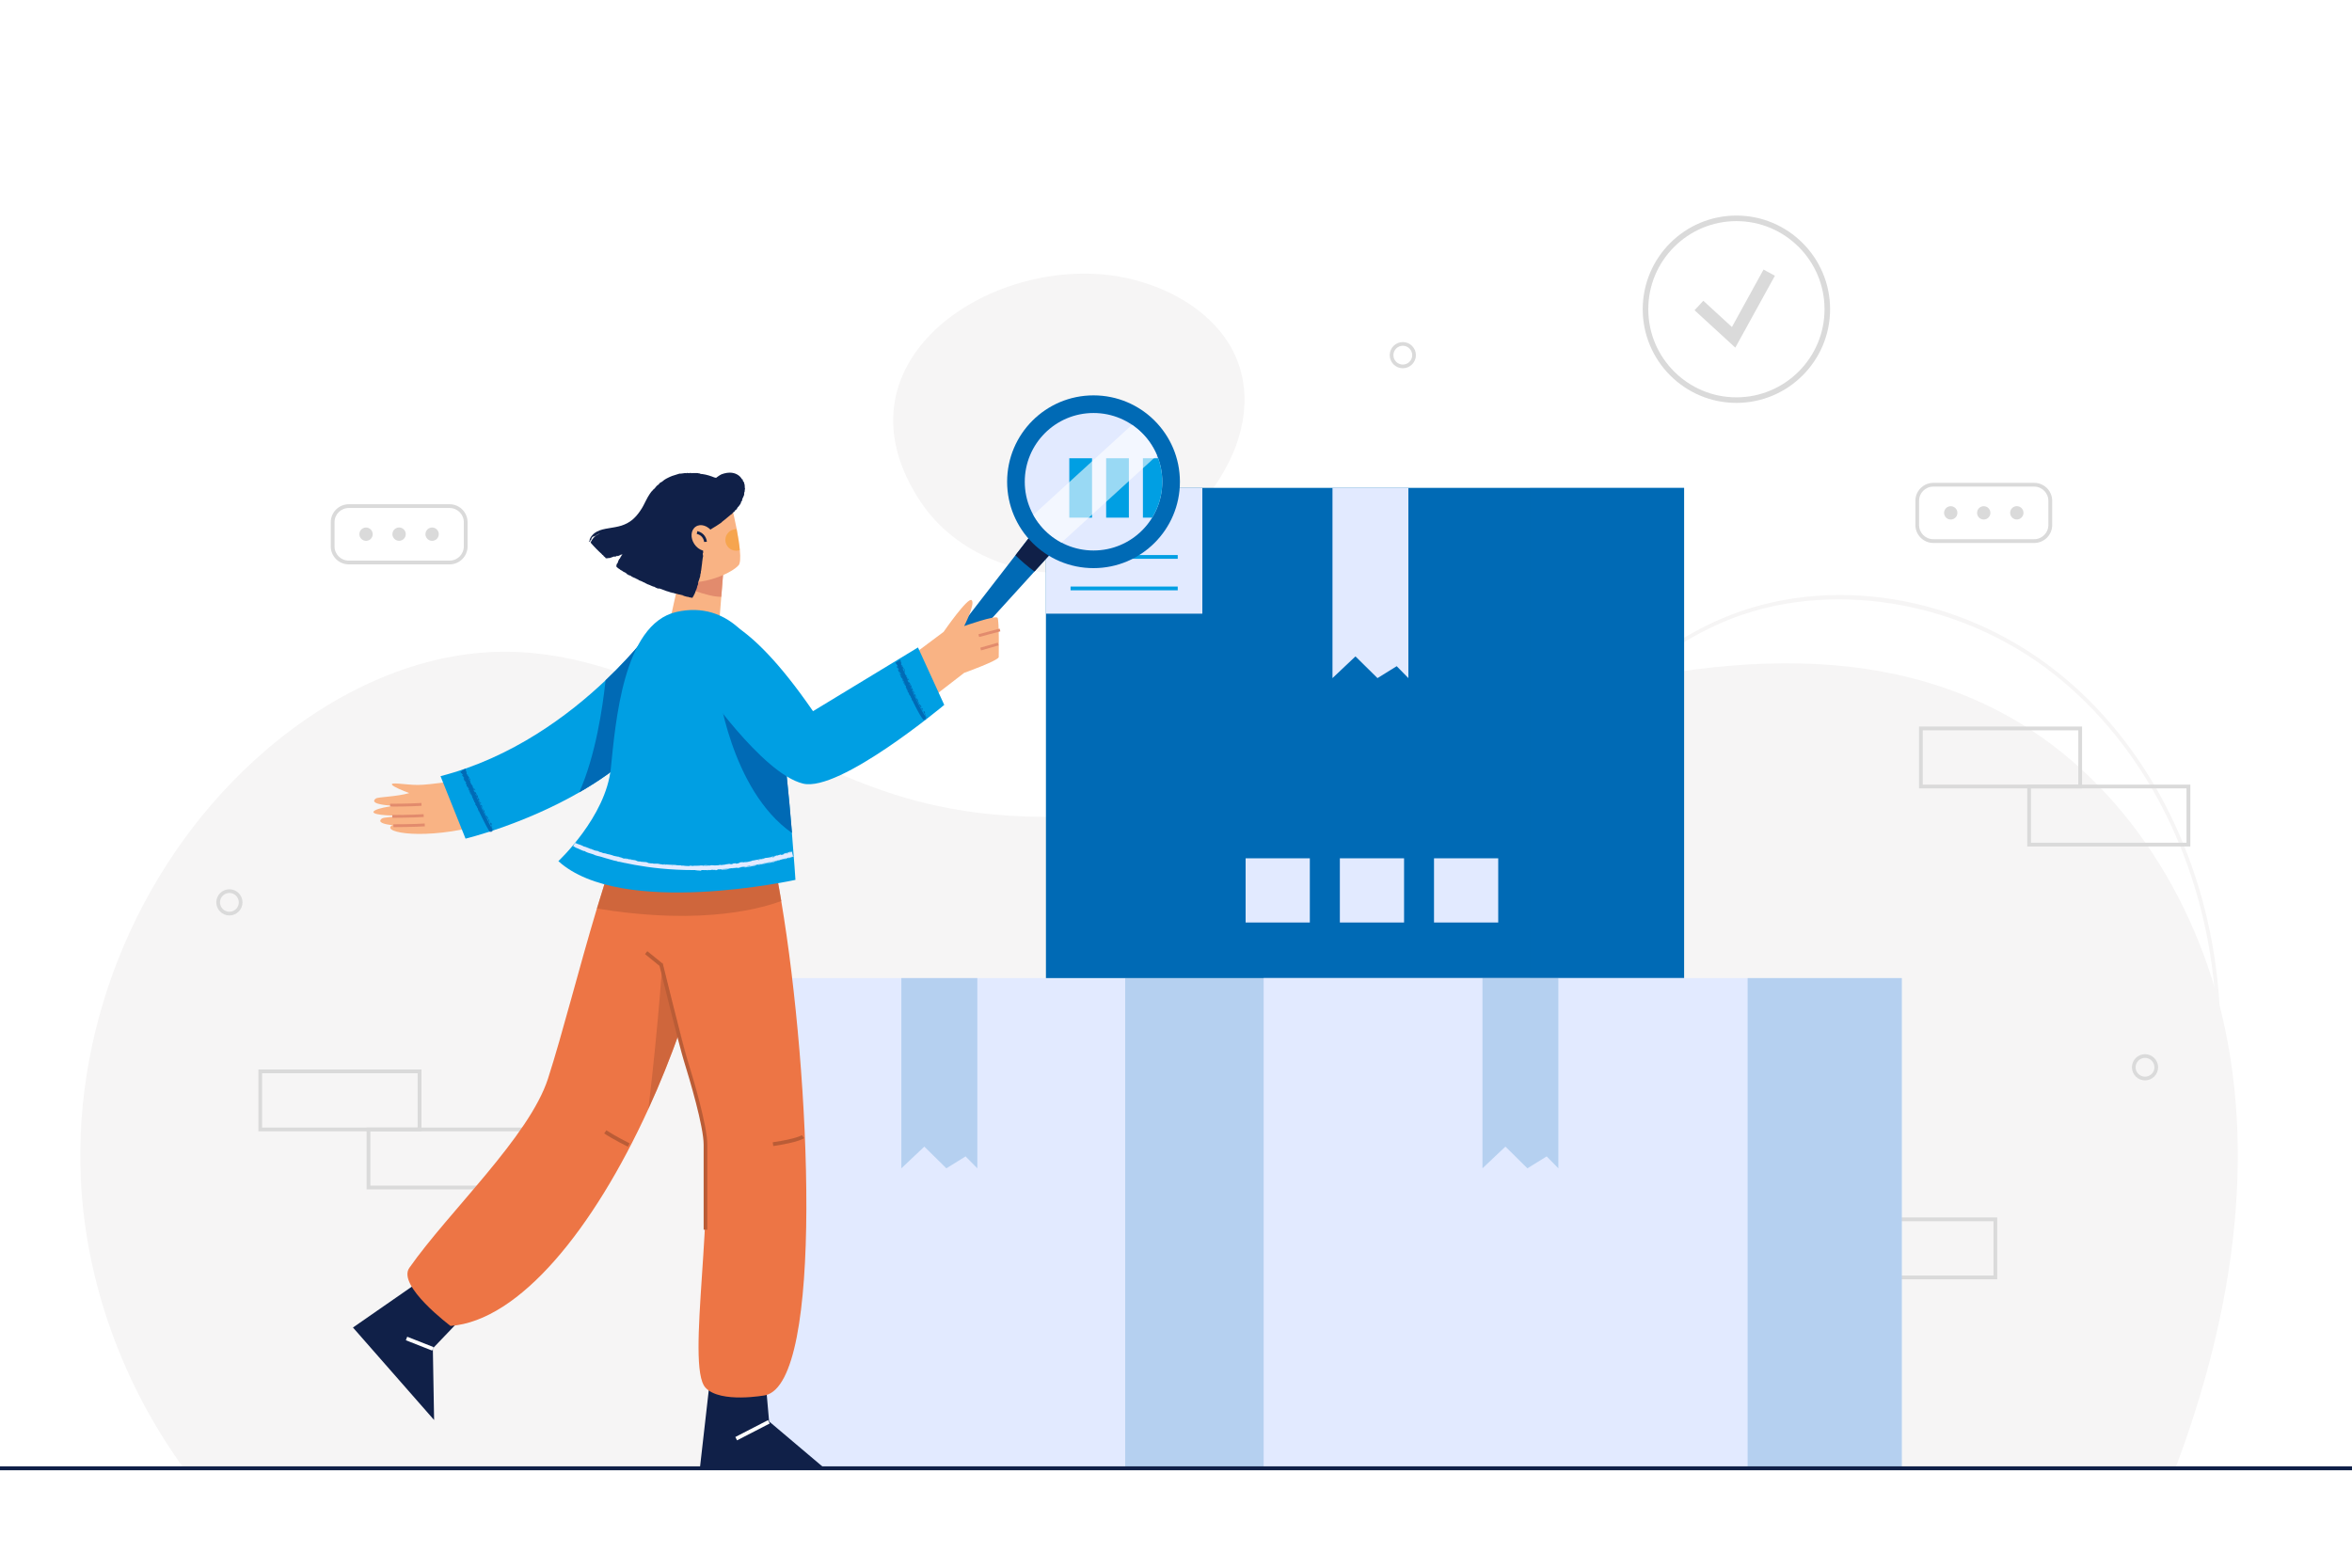 <?xml version="1.0" encoding="UTF-8"?>
<svg xmlns="http://www.w3.org/2000/svg" xmlns:xlink="http://www.w3.org/1999/xlink" version="1.1" viewBox="0 0 3000 2000">
  <!-- Generator: Adobe Illustrator 29.5.1, SVG Export Plug-In . SVG Version: 2.1.0 Build 141)  -->
  <defs>
    <style>
      .st0 {
        fill: none;
      }

      .st1 {
        fill: #f9b384;
      }

      .st2, .st3 {
        opacity: .6;
      }

      .st2, .st4 {
        fill: #ba5c36;
      }

      .st5 {
        opacity: .2;
      }

      .st5, .st6 {
        fill: #006ab5;
      }

      .st7 {
        fill: #ed7545;
      }

      .st3, .st8 {
        fill: #fff;
      }

      .st9 {
        fill: #102048;
      }

      .st10 {
        fill: #e28b6d;
      }

      .st11 {
        fill: #e2eaff;
      }

      .st12 {
        fill: #f6f5f5;
      }

      .st13 {
        fill: #f39200;
        opacity: .4;
      }

      .st14 {
        fill: #009fe3;
      }

      .st15 {
        fill: #dadada;
      }

      .st16 {
        clip-path: url(#clippath);
      }
    </style>
    <clipPath id="clippath">
      <circle class="st0" cx="1394.8" cy="614.6" r="87.7"/>
    </clipPath>
  </defs>
  <g id="BACKGROUND">
    <rect class="st8" width="3000" height="2000"/>
  </g>
  <g id="OBJECTS">
    <g>
      <g>
        <path class="st12" d="M2752.3,1690.8l-4.4-1.9c65.1-153.4,90.5-301.2,75.5-439.4-17.3-158.6-91.1-300.2-202.6-388.7-121.4-96.3-291.3-123.3-422.7-67.3-101.8,43.4-177.6,129.3-250.9,212.4-69.8,79.1-142,161-237,207.2l-2.1-4.3c94.1-45.8,166-127.2,235.5-206,73.7-83.5,149.9-169.9,252.6-213.7,135.1-57.6,302.9-30.9,427.6,68,112.5,89.2,187,232.1,204.4,391.9,15.1,138.9-10.4,287.6-75.8,441.7Z"/>
        <path class="st12" d="M1191.4,422.2c-55.1,53.1-75.3,130.7-17,218.2,44.3,66.5,130.4,100.4,209.4,87.9,79-12.4,148.4-67.9,184-139.5,26.3-53,28.8-114.1-8.9-162.7-27.1-34.9-68-57.2-110.7-68.7-88.1-23.7-194.7,4.9-256.8,64.7Z"/>
        <path class="st12" d="M2795.9,1813c53-161.8,77.2-336.6,41.6-503.1-35.6-166.5-136.5-323.5-287.4-402.3-211.2-110.3-468-52.1-695.1,20-227.1,72.1-468.6,156.4-697.6,91-175.1-50.1-327.1-184.9-509.2-187.1-113.8-1.3-223.1,51.6-309.4,125.8-156.4,134.5-245.9,343.2-235.6,549.1,6.6,131.6,53.9,260.2,131.2,366.8h2540.4c7.4-19.9,14.5-39.9,21.1-60.2Z"/>
      </g>
      <g>
        <g>
          <path class="st15" d="M2214.8,514c-65.9,0-119.5-53.6-119.5-119.5s53.6-119.5,119.5-119.5,119.5,53.6,119.5,119.5-53.6,119.5-119.5,119.5ZM2214.8,282.1c-62,0-112.4,50.4-112.4,112.4s50.4,112.4,112.4,112.4,112.4-50.4,112.4-112.4-50.4-112.4-112.4-112.4Z"/>
          <polygon class="st15" points="2213.4 443.5 2161.4 395.8 2172.6 383.7 2209.1 417.2 2249.4 343.9 2263.9 351.8 2213.4 443.5"/>
        </g>
        <g>
          <path class="st15" d="M2594.7,692.7h-128.7c-12.6,0-22.9-10.3-22.9-22.9v-30.9c0-12.6,10.3-22.9,22.9-22.9h128.7c12.6,0,22.9,10.3,22.9,22.9v30.9c0,12.6-10.3,22.9-22.9,22.9ZM2465.9,620.8c-10,0-18.1,8.1-18.1,18.1v30.9c0,10,8.1,18.1,18.1,18.1h128.7c10,0,18.1-8.1,18.1-18.1v-30.9c0-10-8.1-18.1-18.1-18.1h-128.7Z"/>
          <g>
            <circle class="st15" cx="2488.2" cy="654.3" r="8.5" transform="translate(-61 1002) rotate(-22.5)"/>
            <circle class="st15" cx="2530.3" cy="654.3" r="8.5" transform="translate(-57.8 1018.1) rotate(-22.5)"/>
            <circle class="st15" cx="2572.5" cy="654.3" r="8.5" transform="translate(-54.6 1034.2) rotate(-22.5)"/>
          </g>
        </g>
        <g>
          <path class="st15" d="M573.5,720h-128.7c-12.6,0-22.9-10.3-22.9-22.9v-30.9c0-12.6,10.3-22.9,22.9-22.9h128.7c12.6,0,22.9,10.3,22.9,22.9v30.9c0,12.6-10.3,22.9-22.9,22.9ZM444.8,648.1c-10,0-18.1,8.1-18.1,18.1v30.9c0,10,8.1,18.1,18.1,18.1h128.7c10,0,18.1-8.1,18.1-18.1v-30.9c0-10-8.1-18.1-18.1-18.1h-128.7Z"/>
          <g>
            <circle class="st15" cx="467" cy="681.7" r="8.5" transform="translate(-280.7 1033.5) rotate(-80.8)"/>
            <circle class="st15" cx="509.2" cy="681.7" r="8.5" transform="translate(-245.3 1075.1) rotate(-80.8)"/>
            <circle class="st15" cx="551.3" cy="681.7" r="8.5" transform="translate(-209.9 1116.7) rotate(-80.8)"/>
          </g>
        </g>
        <g>
          <path class="st15" d="M675.6,1517.4h-208v-78.9h208v78.9ZM472.4,1512.6h198.4v-69.3h-198.4v69.3Z"/>
          <path class="st15" d="M537.6,1443.3h-208v-78.9h208v78.9ZM334.3,1438.5h198.4v-69.3h-198.4v69.3Z"/>
        </g>
        <g>
          <path class="st15" d="M2793.8,1079.9h-208v-78.9h208v78.9ZM2590.5,1075.1h198.4v-69.3h-198.4v69.3Z"/>
          <path class="st15" d="M2655.7,1005.8h-208v-78.9h208v78.9ZM2452.5,1001h198.4v-69.3h-198.4v69.3Z"/>
        </g>
        <path class="st15" d="M2547.5,1632.1h-208v-78.9h208v78.9ZM2344.3,1627.3h198.4v-69.3h-198.4v69.3Z"/>
        <path class="st15" d="M2736,1378.3c-9.2,0-16.7-7.5-16.7-16.7s7.5-16.7,16.7-16.7,16.7,7.5,16.7,16.7-7.5,16.7-16.7,16.7ZM2736,1349.6c-6.6,0-12,5.4-12,12s5.4,12,12,12,12-5.4,12-12-5.4-12-12-12Z"/>
        <path class="st15" d="M1789.3,469.8c-9.2,0-16.7-7.5-16.7-16.7s7.5-16.7,16.7-16.7,16.7,7.5,16.7,16.7-7.5,16.7-16.7,16.7ZM1789.3,441.1c-6.6,0-12,5.4-12,12s5.4,12,12,12,12-5.4,12-12-5.4-12-12-12Z"/>
        <path class="st15" d="M292.6,1167.9c-9.2,0-16.7-7.5-16.7-16.7s7.5-16.7,16.7-16.7,16.7,7.5,16.7,16.7-7.5,16.7-16.7,16.7ZM292.6,1139.2c-6.6,0-12,5.4-12,12s5.4,12,12,12,12-5.4,12-12-5.4-12-12-12Z"/>
      </g>
      <g>
        <g>
          <rect class="st11" x="952.7" y="1247.8" width="814" height="625.4"/>
          <rect class="st5" x="1435.2" y="1247.8" width="331.5" height="625.4"/>
          <polygon class="st5" points="1246.6 1490.5 1231.6 1475.3 1207.1 1490.5 1179 1462.8 1149.7 1490.5 1149.7 1247.8 1246.6 1247.8 1246.6 1490.5"/>
        </g>
        <g>
          <rect class="st6" x="1334.1" y="622.4" width="814" height="625.4"/>
          <rect class="st11" x="1334.1" y="622.4" width="199.5" height="160.5"/>
          <g>
            <rect class="st14" x="1365.5" y="748.3" width="136.7" height="4.8"/>
            <rect class="st14" x="1365.5" y="708.1" width="136.7" height="4.8"/>
          </g>
          <rect class="st5" x="1951.4" y="622.4" width="196.7" height="625.4"/>
          <polygon class="st11" points="1796.4 865.1 1781.5 849.9 1757 865.1 1728.9 837.4 1699.6 865.1 1699.6 622.4 1796.4 622.4 1796.4 865.1"/>
          <g>
            <rect class="st11" x="1588.8" y="1095" width="81.9" height="81.9"/>
            <rect class="st11" x="1709" y="1095" width="81.9" height="81.9"/>
            <rect class="st11" x="1829.1" y="1095" width="81.9" height="81.9"/>
          </g>
        </g>
        <g>
          <rect class="st11" x="1611.8" y="1247.8" width="814" height="625.4"/>
          <rect class="st5" x="2229.1" y="1247.8" width="196.7" height="625.4"/>
          <polygon class="st5" points="1987.7 1490.5 1972.8 1475.3 1948.2 1490.5 1920.2 1462.8 1890.9 1490.5 1890.9 1247.8 1987.7 1247.8 1987.7 1490.5"/>
        </g>
      </g>
      <g>
        <g>
          <polygon class="st1" points="923.8 713.7 920 761.4 916.1 809.9 851.5 805.7 873.6 705.9 898.8 709.8 923.8 713.7"/>
          <path class="st10" d="M923.8,713.7l-3.8,47.7c-18,.4-52.8-15-52.8-15l10.2-30.6,21.3-6,25,3.9Z"/>
          <path class="st1" d="M942,721.2c-7.5,8.7-38.5,24.1-70.7,21.9l-25.3-54.6,38-55.2,45.4-2.9s5.9,22.2,10.3,44.8c1.8,9.4,3.3,18.8,4,26.7.9,9.5.6,16.8-1.7,19.4Z"/>
          <g>
            <path class="st9" d="M791.1,727.3c0,0-.1,0-.2,0,.1,0,.2,0,.2,0Z"/>
            <path class="st9" d="M831.9,748.2h-.5c.3,0,.5,0,.5,0Z"/>
            <path class="st9" d="M792.1,708.2c0,0,0,0,.1,0-.3.1-.6.2-1.2.5l1.1-.4Z"/>
            <path class="st9" d="M896.1,714.8v.6c0-.3,0-.5,0-.6Z"/>
            <path class="st9" d="M869.9,759.9c.2,0,.5,0,.8,0-.4,0-.7-.2-.8,0Z"/>
            <path class="st9" d="M753.1,687.1c-.5.8-.8,1.5-1,2.3.2-.8.7-1.5,1-2.3Z"/>
            <path class="st9" d="M938.2,651v.2c0-.1,0-.2,0-.2Z"/>
            <path class="st9" d="M754.6,688.5c0,0-.1,0-.2.1,0,.1-.1.3-.2.4l.4-.5Z"/>
            <path class="st9" d="M895.9,604.7s0,0,0,0c0,0,.1,0,.2,0h-.2Z"/>
            <path class="st9" d="M890.9,603.6c.4,0,.7,0,1.1,0-.6-.1-.9-.1-1.1,0Z"/>
            <path class="st9" d="M752.1,689.4l-.5,1.3c.2-.5.3-.9.5-1.3Z"/>
            <path class="st9" d="M838.9,619c.1-.1.2-.3.4-.4-.2.1-.3.3-.4.4Z"/>
            <path class="st9" d="M866.4,758.9c-.1,0-.3-.1-.4-.2,0,0,0,0,.4.2Z"/>
            <path class="st9" d="M950.3,623.4c-.2-.3-.3-.8-.3-1.4,0-.6,0-1.3-.1-2.1,0-1.4-.3-2.8-.7-2.9,0-.6-.1-1.3-.2-1.9-.2,0-.6-.2-1.4-1.6-.5-1.4-.1-1.2-.2-1.7-.4-.2-.7-.4-1.1-.5-1-1.9-2.7-3.8-4.8-5.2-2.1-1.4-4.6-2.4-7.1-2.8-5.1-.9-10,.3-14.1,1.8-1.5.7-3.1,1.7-4.6,2.8-.4.3-.8.5-1.1.8l-.6.4c-.2.1-.5.4-.3.3,0,0-.2.2-.3.3,0,0-.2,0-.3-.1,0,0,0,0,0,0h-.1c0-.1,0-.2,0-.2,0,0,0,0-.2,0h-.2c-.6-.4-1.3-.6-1.9-.9l1.3.6c.4.2,1.1.5,1,.5h0s0,0,0,0h-.1c-.2,0-.4-.1-.6-.2-.4,0-.8-.2-1.2-.3-4.1-1.7-9.8-3.6-15.2-4.3-1.8,0-2.4-.2-2.9-.5-.5-.3-1.1-.6-2.8-.5.3,0,.4-.1.7-.2-1.9,0-3.3-.2-4.7-.1-.7,0-1.4,0-2.2,0-.8,0-1.6.1-2.5.2.2-.4-.4-.4-1-.3-.6,0-1.2.2-1.1,0l-.3.3c-.8-.2-2.8-.2-2.5-.4l-1.6.5-.2-.3c-2.2,0-6.8,1.1-8,.7-2.6.7-6,1.8-9.5,3-1.7.7-3.5,1.4-5.2,2.3-.8.4-1.7.8-2.5,1.3-.8.5-1.6.9-2.3,1.4-.7.7-2.3,1.9-3.6,2.8-.5.2-1.1.5-1.6.7-1.1,1.2-2.1,2.6-3.4,3.4,0,0,0-.1,0-.2-1.1,1.2-2.3,2.2-3.1,3.5-1,1.2-2.1,2.3-2.3,2,0,.3-.6.9-1.1,1.5-.6.7-1.3,1.3-1.3,1.3,0,0-.2.3-.6.8-.4.5-1,1.3-1.7,2.4-.7,1.1-1.5,2.4-2.4,3.9-.9,1.5-1.7,3.3-2.8,5.3-.4.9-.9,1.8-1.4,2.8-.5.9-.9,2-1.5,2.9-.6,1-1.1,2-1.7,3-.6,1-1.3,2-2,3.1-2.7,4.1-6.1,8.2-10.2,11.7-2.1,1.6-4.2,3.2-6.6,4.4-2.4,1.2-4.8,2.3-7.4,3.1-5.2,1.6-10.7,2.4-16.1,3.3-5.4.9-10.9,1.9-15.3,4.4-.6.3-1.1.6-1.6,1-.5.3-1,.6-1.5,1-.9.8-1.8,1.4-2.4,2.3-.3.4-.7.8-1,1.1-.3.4-.5.8-.8,1.1-.2.4-.5.7-.7,1.1-.2.3-.4.7-.5,1,0,.4-.4,1.1-.6,1.6-.2.5-.2.9.2.6-.6,1.5-1.4,1.9-1.3,2.3,1.1-1.9.4.9,1.7-.8l-.5,1.2c0,.3.6-1.7.8-1.2l-.3-.6c.5-.9,1-1.3,1.4-1.6.2-.5.2-1,.4-1.6.2-.6.7-1.3,1.6-2.1-.2.2-.3.4-.4.5,1.4-1.5,1.1-.6,1.5-.9l-.3.3,1.4-.9c-.5.4-1.1,1-1.4,1.4-.3.4-.4.7,0,.3,1.8-1.5-.5.3.7-.9.8-.8.7-.3.8-.2.4-.5,1-.8,1.5-1.2,0,.2-1,.7-.2.5l.9-.8,1-.7c.7.3,2.2-1.5,3.4-1.3-.3.2-.5.3-.6.3-4.6,1.9-8.5,5.1-11.1,11.1,4.7,5.5,9.7,10.6,14.9,15.2-.3,0-.5-.1-.8-.2l1.6,1c.2.1.3.3.5.4.2.3,1,1.3-.1.4.9.8,1.8,1.5,2.8,2.3,0,0,0,.2,0,.3.3.2.6.7,1.3.7.6,0,1.3-.1,1.9-.2,1.2-.3,2-.5,1.8,0,2.6-1,3.6-1.2,6.8-2.4-1.2.6-.4.5.3.4.6-.1,1.2-.2.1.2,1.2-.2,1.5-.8,2.6-1.3.9-.1.2.6-.7,1.1l1.2-.6h0c0,.1,1.1-.6,1.1-.6.8,0-.2.5.8.2l.7-.6c.1,0,.3,0,.4,0,0-.2.7-.5,1.5-.9h-.2c0,.1,1.1-.3,1.1-.3-1.3.8.7-.2-.3.5.3-.1.5-.2.7-.3.1,0,.2-.1.4-.2,0,0,0,0,.1,0,0,0,.1,0,0,0,0,0,0,.2-.2.2,0,0,0,.2-.2.4l.7-.7c-.6,1.3-.9.7-1.8,2l.7-.5c-1.1,1.3-1.4,1.9-1.7,2.6-.3.7-.6,1.4-1.2,2.1.4-.8-.2-.4-.1-.5-.3.5-.7,1.3-1,2.1l-.3.6c-.1.3-.2.5-.3.8-.2.6-.4,1.1-.5,1.7-.4.3-.6.6-.9,1-.2.5-.6,1.2-.8,2.5,0,1,.2,1.5.4,1.8.2.3.5.4.8.6.3.3.6.6,1,.9,1.7,1.1,2.9,1.8,2.9,2.1.4,0,1.1.7,1.8,1v.2c0,0,.1-.3.1-.3,1.8,1.9,3.8,1.9,5.8,3.6h-.4c0-.1,1,.3,1,.3,0,.2-.3,0-.5.2l4.4,2.5-.8-.7c.9.5,1.7.5,2.7,1.3-2-.5,1.5.8,1.6,1.2l-1-.4q1.3.6,1.3.3c1.7.8.9,1.1,2.6,1.6-.4-.2-.8-.4-1.1-.6-.3-.3.7-.1,1.4.2.2.1.6.5,0,.3,1.4.5,3.4,1.6,4,1.8.7.4.4.5,0,.4,3,1.1,1.3.6,4.3,1.7h-.1c0,.1,1.1.4,1.1.4.4.3.9.7,1.3,1l-.4-.4c1,.4,1.6.5,2.7,1.1h-.6c2.8,1,3,1.8,5.8,2.4.2.1-.3,0-.5,0,2.6.6,1.7,1.1,4.3,1.6-.2,0,0,.2,0,.3l1.2.2-.2.3,1.1-.2.6.6h.5c1,1.1,2.8,1.2,4.4,2.2v-.5c4.3.5,9.3,3.6,14.5,4.6l-.2.3,2.2.2c1.1.6-.8,0-.5.4,2.3.4,1.1-.2,3.7.4,1.3.6-.5.1-1.2,0,2.5.5,6.2,1.3,7.9,1.9,0,0,.2,0,0-.1,1.7.3,3.8.9,5.7,1.4,0,.1-.5,0-1,0,.7.2,1.5.5,2.1.5h-.8c1.4.5,4.2.9,4.4,1.3,0,0,0-.2,0-.2.2,0,.4,0,1.5.2.5.4,1.9.7,3.5.9.4,0,.8.1,1.2.2h.3c0,0,.2.2.3,0l.3-.6c.4-.8.8-1.6,1.2-2.2,0,.4-1.2,2.6-.9,2,.9-1.4,1.4-2.9,1.9-4.2v.5s.4-.9.4-.9l.3-.7c.2-.4.3-.8.4-1.2l.8-2.3c.4-.2.7-1.3,1-2.3.3-1,.5-1.8.6-1.6.5-1.6-.6,1.3,0-.8.4-.5.4-1.9.7-1.7v.2s.3-1.5.3-1.5v1c.3-1.3.3-2.3,0-2.4.5-1.1.7-2.9,1.1-3.3v.5c.6-3.4,2.1-5.4,1.9-8.1,0-.2.2-.2,0,.3l.4-2.1.2.5.2-3.5h.2c.4-2.2.8-5.8,1.1-8.7v.4c.1-3.2.5-3.1.6-5.4,0,0,0,.2,0,.3l.2-2.1v.5c0-1.6,1-4.4.6-3.5,0-.9-.2-2.4-.4-2.7.1-2.3.3-.5.5-2,.1-1.7-.2-2,.1-4.2h.2c0-1,0-1.7,0-3.1v.4c-.2-2.4.7-3,0-4.9.2-1,.1-2.9.5-2.8,0-3-.2-5.3-.3-8.3.3-.2.3-.4.2-.7,0-.2,0-.4,0-.6,0-.2,0-.2,0-.2,0,0,0,0,0-.1h-.3c0-.2,0-.4,0-.5.1,0,.2,0,.4-.1h.2s.3-.1.3-.1h.1s.3-.2.3-.2l.7-.3c.4-.2.9-.4,1.3-.6,1.7-.9,3.5-1.8,5.1-2.8l.3.2.6-.8c4.3-2.5,9.8-6,13.1-8.3,1-.9,2.4-2.4,4.1-3.5l-.2.2c2.8-2.3,5.7-4.8,8.9-7.4-.1.3.3,0,0,.4.5-.9,1.7-1.6,2.4-2.2l-.9.5c.7-1,2-2,2.6-2.2l1.1-1.6c.1,0,.3-.2.3-.2v-.3c.4-.1.7-.3,1.1-.5.1-.2.6-.8,1-1.4.4-.6.9-1.4,1-1.8.2,0,1.4-1.4.6-.3,1.4-1.8,2.8-3.8,4-5.9l-.7.9c-.2,0,0-.5.2-1.1.2-.7.6-1.4.9-1.9-.4,1.5.4.3.8-.2.2-.9-.5.7-.5.1.2-1.2,1-3.5,1.3-4.1v.7c.3-1.6,1-2.1,1.4-3.7.1-1.4.5-2.5,0-2.3.3-2.1.5-.7.7-1.4,0-.5,0-1.5.2-2.4,0-.9.2-1.8.4-2Z"/>
            <path class="st9" d="M772.2,711.9c0,0,0,.2,0,.3.8.5.8.5,0-.3Z"/>
            <path class="st9" d="M833.5,624.4c0,0,0,.1,0,.1,0,0,0-.1,0-.1Z"/>
            <polygon class="st9" points="772.2 711.9 772.2 711.9 772.2 711.9 772.2 711.9"/>
          </g>
          <path class="st1" d="M908.6,678.7c5.4,8,4.7,18-1.7,22.3-6.3,4.3-15.8,1.2-21.2-6.8-5.4-8-4.7-18,1.7-22.3,6.3-4.3,15.8-1.2,21.2,6.8Z"/>
          <path class="st9" d="M898.1,691.4c0-.3-.7-8.3-9.4-10.3l.8-3.5c9.1,2.1,11.9,9.8,12.1,13.6l-3.6.2Z"/>
          <path class="st13" d="M943.6,701.8c-1.4.5-3,.8-4.6.8-7.6,0-13.8-6.2-13.8-13.8s6.2-13.7,13.8-13.7h.6c1.8,9.4,3.3,18.8,4,26.7Z"/>
        </g>
        <g>
          <path class="st6" d="M1343.8,702.3l-24.3,26.8-101.9,112.1c-3.6,4-9.7,4.4-13.8,1-4.1-3.5-4.8-9.5-1.5-13.8l92.9-120,22-28.4,26.6,22.3Z"/>
          <path class="st9" d="M1343.8,702.3l-24.3,26.8c-8.6-6.3-16.7-13.3-24.3-20.7l22-28.4,26.6,22.3Z"/>
          <circle class="st6" cx="1394.8" cy="614.6" r="110.2"/>
          <g class="st16">
            <rect class="st11" x="1286" y="506.3" width="239.7" height="239.7"/>
            <g>
              <rect class="st14" x="1363.9" y="584.6" width="29" height="75.8"/>
              <rect class="st14" x="1410.9" y="584.6" width="29" height="75.8"/>
              <rect class="st14" x="1457.8" y="584.6" width="29" height="75.8"/>
              <rect class="st14" x="1504.8" y="584.6" width="29" height="75.8"/>
            </g>
            <rect class="st3" x="1367.9" y="479.6" width="50.3" height="285.5" transform="translate(913.5 -826.1) rotate(47.6)"/>
          </g>
        </g>
        <g>
          <polygon class="st9" points="557.8 1618.9 450.2 1693.6 553.7 1811.6 552.1 1720.2 604.2 1665.7 557.8 1618.9"/>
          <path class="st7" d="M926.2,1072.3c-.9,7.1-1.9,14.3-3,21.5-3.6,24.2-8.1,48.6-13.5,73.1-2.4,10.9-5,21.8-7.7,32.7-9.8,39.6-21.8,79-35.4,117.3-12,33.7-25.2,66.6-39.6,97.9h0c-69.9,153-164.4,270.1-252.3,276.8,0,0-68.6-51.3-52.6-74.1,50.2-71.7,153-167.4,176.9-241.5,18.5-57.4,39-139.3,62.3-216.8,13-43.2,26.8-85,41.7-120.4,2.8-6.6,5.5-13,8.4-19l44,20.2,70.7,32.4Z"/>
          <path class="st2" d="M827,1414.7c12.9-106.5,19.5-207,19.5-207l55.5-8.2c-18.5,74.4-44.4,148.2-75,215.2Z"/>
          <polygon class="st9" points="907.7 1741.4 892.7 1873.2 1051.7 1873.2 981 1813.4 974.3 1737.3 907.7 1741.4"/>
          <path class="st7" d="M976.4,1780s-57.4,10.8-76.5-9.6c-26.1-27.8,15.5-240.3-4.8-338.3-6.9-33.3-17.6-73.4-28.5-115.2-13.1-50.6-26.3-103.6-32.9-149.5-3.9-27.8-5.5-53-3.1-73.5h155.4c3.6,17,7.2,35.7,10.5,55.7,37.6,223.8,54.5,612.9-20.1,630.4Z"/>
          <path class="st2" d="M996.5,1149.5c-17.5,6.4-46.1,14.2-86.8,17.4-21.9,1.8-47.1,2.2-76,.4-22-1.3-46.1-3.9-72.3-8.3,13-43.2,26.8-85,41.7-120.4l52.4,1.1,70.7,32.4c-.9,7.1-1.9,14.3-3,21.5h62.8c3.6,17,7.2,35.7,10.5,55.7Z"/>
          <path class="st4" d="M902.3,1568.8h-4.8v-108.4c0-23.5-17.8-83.1-25.4-107.7-5.3-17.2-28.4-110.2-30.9-120.5l-18.5-15,3-3.7,19.7,16,.2.8c.3,1,25.5,103.3,31,121,7.7,24.7,25.6,84.9,25.6,109.1v108.4Z"/>
          <path class="st4" d="M986.3,1462l-.7-4.7c30.5-4.5,36.9-8.9,37.2-9.1l2.9,3.8c-.7.5-7.4,5.3-39.4,10.1Z"/>
          <path class="st4" d="M800.8,1462.9c-.8-.4-19.4-9.7-30.1-16.9l2.7-4c10.5,7,29.4,16.5,29.6,16.6l-2.1,4.3Z"/>
          <rect class="st8" x="533" y="1695.6" width="4.8" height="36.1" transform="translate(-1255.3 1584.3) rotate(-68.5)"/>
          <rect class="st8" x="936.7" y="1821.8" width="46.9" height="4.8" transform="translate(-730 644) rotate(-27.3)"/>
        </g>
        <g>
          <g>
            <path class="st1" d="M587.8,995.2s-38.8,6.1-54.7,6.2c-16,0-37-4.4-32.7.2,2.5,2.6,13.1,7,21.6,10.2-16.9,4.8-39.7,4.8-42.6,6.9-8.1,6,7.7,8.7,24.6,9.3-9.5,1-21,3.1-25.8,5.9-9.7,5.7,20.1,7.3,37.7,6.3-13.5,2.1-26.6,2.4-28.7,4-6.3,4.7,2,7.4,14.1,8.6-.9.2-1.7.4-2,.7-11.3,8.4,40.9,19,116.8-1.3l-28.1-57Z"/>
            <path class="st10" d="M497.9,1029h-.3v-3.6c.3,0,25.1,0,39.9-1l.2,3.6c-14.1,1-36.9,1-39.9,1Z"/>
            <path class="st10" d="M500.7,1043.3h-.3v-3.6c.2,0,25.1,0,39.9-1l.2,3.6c-14.1.9-36.9,1-39.9,1Z"/>
            <path class="st10" d="M502.1,1055.2h-.3v-3.6c.2,0,25.1,0,39.9-1l.2,3.6c-14.1.9-36.9,1-39.9,1Z"/>
          </g>
          <path class="st14" d="M862.8,888.2c-24.5,53.8-74,94.1-124,122.7-72.1,41.5-145,59-145,59l-31.9-79.7c91.5-23.6,163.8-78,210.4-122.2,38.3-36.3,59.3-65.8,59.3-65.8l31.1,86.1Z"/>
          <path class="st6" d="M862.8,888.2c-24.5,53.8-74,94.1-124,122.7,20.8-46.6,29.9-108,33.6-143,38.3-36.3,59.3-65.8,59.3-65.8l31.1,86.1Z"/>
          <path class="st14" d="M1014.6,1122.5s-222.3,49-302.4-23.9c0,0,60.5-56.4,66.9-118.3,6-57.4,15.5-184.1,83.7-199.6,65.7-15,114.8,38.3,130.3,129.1,0,.6.2,1.2.3,1.9,7,41.6,12.9,104.7,16.7,151,2.9,34.6,4.5,59.8,4.5,59.8Z"/>
          <path class="st6" d="M1010.2,1062.7c-78.7-55-94.7-187.6-94.7-187.6l78,36.6c7,41.6,12.9,104.7,16.7,151Z"/>
          <path class="st1" d="M1170.7,830.7l32.9-24.6s31.4-45.6,35.9-40.3c4.5,5.2-9.7,32.9-9.7,32.9,0,0,40.3-14.2,42.6-10.5,2.2,3.7,1.5,45.6,1.5,50s-44.1,20.2-44.1,20.2l-49.3,38.1-9.7-65.7Z"/>
          <path class="st14" d="M907.9,787.8s41.4-8,129.1,119.5l133.9-81.3,33.5,73.3s-133.5,111.7-180.1,100.4c-52.6-12.8-130.7-127.5-130.7-127.5l14.3-84.5Z"/>
          <g>
            <path class="st11" d="M894.5,1110.1c.3-.1,1.6-.3.5-.4-.2.1-.5.3-.5.4Z"/>
            <path class="st11" d="M903.8,1109.4c-.3,0-.6,0-.9,0,.4,0,.7,0,.9,0Z"/>
            <path class="st11" d="M918.9,1109.5c-.3,0-.5,0-.6.1.2,0,.4,0,.6-.1Z"/>
            <path class="st11" d="M927,1108.2c-2.7.2-3,.5-5.2.6-.7-.4,3.9-.4,2.6-.6-1.5.1-3.8.4-5.1.8h-2.5c0-.1.9.3.9.3,1,0,2-.5,2.6-.2.3.2-.7.3-1.4.4,1.6-.2,4.4,0,7.6-.3,3.4-.4,2.5-1,4.7-1.5-2,.4-4,.7-5.9,1,.5-.2.3-.3,1.7-.5Z"/>
            <polygon class="st11" points="931.5 1108.1 931.9 1108.3 931.6 1108.1 931.5 1108.1"/>
            <path class="st11" d="M943.8,1106.6l1.8-.4c-1.9,0-3.5,0-7.6.6-1,.2-2.1.5-3.1.6-.3,0-.5,0-.8-.1.1,0-.7.4-.5.4,1.5.3,3.8-.6,5.5-.8,4.4-.4-.2.2,1.6.4-1.2.1-1.3,0-3,.2,2.8.1,6.1-.7,7.8-1.1-.5,0-.6,0-1.6,0Z"/>
            <path class="st11" d="M934.1,1107.3c-.3,0-.7-.1-1.7.1,1.2-.2,1.6-.2,1.7-.1Z"/>
            <path class="st11" d="M946.4,1106.4c-.2,0-.5,0-.9.1.2,0,.5,0,.9-.1Z"/>
            <path class="st11" d="M944.5,1106.1l2.2-.3h-.9c-.3,0-1.4.2-1.3.3Z"/>
            <path class="st11" d="M1011.9,1092.1v.4s-.7,0-.7,0c.2,0,.4-.1.5-.2-.1-.5-.3-1-.4-1.5-.1-.4-.2-.8-.3-1.2-.2-.9-.4-1.8-.7-2.8-.7.2-1.3.3-2,.5-.5.1-1.1.3-1.7.5-.7,0-.3-.2.5-.4.4-.1.9-.3,1.3-.4.8-.2,1.6-.5,2.2-.6.1.4.2.7.3.9,0-.3-.2-.7-.2-1.1-.6.1-1.3.3-1.8.4-.1,0-.3,0-.4,0,0,0-.2,0-.2,0-.1,0-.3,0-.3,0-1.3.5-3.5,1.3-5.1,1.9,1.5-.8-2.5.2-3.6.5.2.1,1,0,2.7-.5-.1.3-2.3.8-3.2,1.2,2.2-.4,0,.3.6.3,2.4-.6,3.4-1.2,6-1.8-.1,0,0,.2.2.2-4.4,1.2-8.9,2.3-13.2,3.4,1.5-.4,2.9-.8,3.8-1,0-.2-1.5,0,.7-.6-.9.2-.6,0-.6-.2-2.3.8-3.6.9-4.9,1.5-1.4,0,.9-.3-.5-.2l-1.8.6c-1.4.3,1.4-.5-.8,0-.2.2-1.9.7-3.6,1.1l.5-.2c-1.3.4-3.1.7-2.4.9h-1.6s.3.2.3.2c-3.5.7-5,.3-9.5,1.5,1.1-.1.1.2-.4.3,1.9-.2,2.3-.6,4.1-1,.3.2-2.2.9-.9.8-2.3.2-4.2.9-5.2.5-2.9.5-4,1.1-7,1.4h0c-.5.4-2.4.1-4.6.9l1.6-.2c0,.2-.8.3-1.9.5q.1,0-.2-.1c-.3.3-3.5.9-4,1.1-2.1.3-4.3.6-6.4.9.1,0,.3,0,.4,0l-1.6-.2c.9,0,1.8-.3,1.8-.1,1.1-.3.6-.4-.1-.4,2.4-.4,2.8-.3,4.6-.8-4.1.2-3.4.8-8,1.1l-1.2.8c-1.9.2.5-.3-1.3-.2-1.9.4,2.2.1.4.7-.8,0-1.9.2-2.8.4-.2,0-.5,0-.7,0,.4-.2,0-.5-.3-.5-.7.2-2.4.2-3.6.3,3.1,0-2.5.4.2.4-.1.1-1.1.4-2.2.5-.4,0-.7,0-1.1.1-.4,0-.7,0-1,0,0-.2,1-.2,1.8-.3.6-.4-2,0-2.4-.2-1.4.3-4.5.8-6.8,1.1-.9.1-1.7.2-2.3.3-.5,0-1.1,0-1.6.1-.3,0-.6-.2-.3-.3-1.3,0-1.6.3-2.2.5-1.7.1-3.4.2-5.1.3,0,0-.4,0-.9-.1-1,0-2.5-.1-2.9-.2-4.7.8-4.8-.3-9.3,0-2.8.3.3.3.1.4-1.6,0-3.1.3-4.3.2.2-.2,1.1-.2,2-.2-.6-.4-1.7,0-3.4-.1.1,0,.8,0,.3.2-4.2,0-2.3.3-7.8.2-.8,0-1.6,0-1.4.3-3.1-.3-1.5-.3-5.2-.6.1.1,1.2.4,1.3.7-.2,0-.5,0-.7,0-4.5-.4-4.8,0-7.9-.4.4,0,.8,0,1.7,0-.4-.4-2.8,0-4.7-.2l.2-.4c-1.7,0-4.7.1-6.8-.2l.5-.2c-4.4,0-9.5-.4-13.2-.6l-2-.4c-5.1-.2,5.1.6,1.3.8-.5-.7-2.7,0-5.6-.6-1.3-.4,3,.1,1.5-.3-.7.3-1.6,0-3.1,0,.4-.3-3.2-.4-2.2-.6h-5.5c-.9-.3-2.4-.5-3.6-.6,1.3.2,1.3.3,1.1.4-1.5-.2-2.9-.4-4.3-.6.4-.1-2.2-.9-2.3-1.1-1.6-.2-2.9-.2-4.1-.3-1.2,0-2.3-.1-3.5-.3v-.3c-.4.1-2.4,0-2.3,0-.6,0-1.1-.2-1.7-.3-.3,0-.7-.2-1.4-.2,0,0-.1,0-.2,0,.3-.3,1.6-.1,1.7-.4l-2-.2c.7,0-1.2-.3-.5-.4-3.8-.3-5.1-1.1-9-1.7.7.2,1.4.3,2.1.5,0,.2-1.3,0-2.2-.2-1-.5-1.6-.6-3.5-1.1-1.7-.2-2.7,0-5-.6.6-.3-3.7-1.1-4.1-1.5-.6.3-4.4-.9-4.8-.8-1.2-.2-2.9-.7-2.8-.9.2,0,.5.1.9.2l-1.2-.3c.1,0,0,0,.2,0-1.1-.3-1.1,0-2.5-.6,0,0,.8.1,1.4.2-2.8-.8-5.1-.8-7.4-1.8-.5,0-3.8-.9-3.2-.3-.8-.4-.4-.6-2.8-1.3-1.5,0-2.6-1-4.5-1.3,2.5.4,0,0,2.2.3-1.6-.7-4.1-1-6.9-2-.3-.2-.2-.3-.5-.4-1.1-.3-2.4-.4-3.3-1v.3c-1.8-.8-4.4-1.7-6.3-2.7l-2.5-.5c-2.7-1.6-6.6-2.9-9.2-3.7-1.2-.6-1.9-.9-2-1l-.3.6c-.2.4-.4.7-.5.7,0-.3.3-.8.6-1.5-.3.5-.5,1-.8,1.4-.2.4-.5.8-.7,1.2-.2.3-.5.9-.7,1.3,0,.2-.2.4-.2.6.2,0,.4.1.6.2,1,.4,1.2.6,1.5.8.2.2.4.4,1,.7,3.6,1.2,10.1,4.9,11.5,4.5-.7-.3-1.7-.7-2.8-1.2,1.2.5,2.5,1,3.9,1.6l-.3.2c4.5,2.3,9.3,2.7,12.8,4.7,1.9.6,4.4,1.3,6.2,1.6.2,0,.4.1.6.2h0c.2,0,.5.2.8.2,1.6.5,3.2,1,4.9,1.5.3.1.7.2,1,.3,2.3.7,4.6,1.3,7.1,2,2.6,1,4.3,1.1,6,1.5,0,0,.2,0,.3,0,.6.2,1.2.4,1.8.7h-.3c.6.2,1.7.3,2.6.5-.2-.1-.7-.3-1.1-.4,2,.5,4.1,1,6.3,1.4.1,0,.3.1.5.2.4,0,.5,0,.6,0,4,.9,8.2,1.7,12.6,2.5,20.1,3.7,45.6,6.7,75.4,6.7s2,0,3,0c-.6,0-.9.2-.8.3,1.1,0,2.7-.3,4.3-.2-.7.2-2.4.2-3.2.5,2.6.2,1.6-.2,4.5-.1v.3c-.1,0,2.6-.2,2.6-.2-1-.4-.5-.5-1.2-.6,1.2,0,2.4,0,3.6,0,1.2,0-.3.3-.2.3l1.2-.3c.7,0,1.3,0,2,0h-.7c0,0,.2.2.2.2l.6-.2c1.3,0,2.5,0,3.8-.1,0,0,0,0-.1,0,.1,0,.3,0,.4,0,.2,0,.3,0,.5,0,0,0,0,0,0,0,1,0,0,.5-1.5.4-1.7.1-1.5-.2-3,0l2,.2c2.5-.1,3.9-.6,4.9-.8,2-.1,4-.2,6-.3-.7.4-4.1.1-4.6.5,2.3-.1,4.2,0,3.7.3l2.6-.3c.8-.2,0-.4-1.3-.6,29.5-1.9,62.4-6.9,97.7-16.7l-1.3-4.6c-1.1.3-2.3.6-3.4.9,1-.3,2.2-.7,3.5-1,.5,1.8.9,3.1,1.4,4.8-.5.1-1,.2-1.4.4-.4,0-.8.2-1.1.3-2.9.7-5.1,1.4-8.3,2.3-10.6,2.6-21.7,5.3-33.3,7.2l-1.6.7c-.6-.1-2.8.5-2.5.1.6,0,1.2-.2,2-.3-2.5,0-6.6,1.2-9.6,1.5.4,0,.9.3,0,.5.2-.5-3.5.6-4.5.1-3,.3,0,.4-3.2.8-.3.3,3-.3,3.6-.1-.9.4-2.8.3-2.6.6,5-.5,14.2-2.6,21.7-4.2l-.8.4c1.9-.5,4.4-1,6.9-1.5,2.4-.5,4.8-.9,6.4-1-.8,0,5.7-1.1,5-1.6,1,0,1.3-.2,2.7-.5l.3-.3c2-.5,1.7,0,4-.7-1.5.1,0-.4.7-.7,2.6-.4,5.7-.9,8.1-1.3-.2,0-.4,0-1.2,0,1.6-.3,1.2-.5,1.6-.7,1.5-.4,1.4,0,1.4.1,1.3-.3,2.3-.7,3.1-1,.4-.2.8-.3,1.2-.5.6-.2,1.2-.4,1.9-.5,0-.1,0-.3,0-.4ZM983.3,1093.9c.4,0,1.2,0,0,.3,3-.7,1.4-1.2,5.4-1.9-3.5,1.2.9.2.5.6-2.8.7-5.6,1.3-8.4,1.9.9-.3,1.7-.5,2.5-.8ZM969.1,1096.6l-.5.5c-.7.1-1.4.3-2.1.4.3-.2-.3-.4,2.5-.9ZM958.1,1098.7c-.5.2-.6.3-.8.4-1.3.2-2.5.4-3.7.6,1.4-.2,3-.7,4.6-1ZM923.5,1103.2c1.2,0,3.1-.4,3-.2-1.1.1-2.3.2-3.4.3.2,0,.3,0,.3,0ZM909.3,1104.3c-.7,0-1.3,0-2,.1.7,0,1.4-.1,2-.1ZM898.6,1104.5c1.8-.2,3.6-.3,5.6,0l1.3-.3c-.4.1,0,.2,0,.4-4.3.2-8.5.3-12.7.4h-.2c2.2,0,4.1-.2,5.9-.4ZM774.2,1090c.7.2,1.5.4,2.3.6-.8-.2-1.5-.4-2.3-.6ZM861.6,1104.4c-.1,0-.2,0-.3,0,0,0,.1,0,.2,0,0,0,0,0,.1,0ZM856.9,1104c.7,0,1.3,0,1.8.2-.6,0-1.3,0-1.9-.1,0,0,0,0,0,0ZM856.1,1103.9s0,0,.1,0c-.1,0-.3,0-.4,0,.1,0,.2,0,.3,0ZM806.9,1097.7c-1-.2-1.9-.4-2.8-.6.7,0,1.5,0,3,.5h-.1ZM793.9,1095c-.2-.4,3.2,0,5.3.5.7.3.5.4.5.5-2.3-.6-3.1-.6-4.1-.6-2.6-.6-5.1-1.2-7.6-1.8,1.7.3,4.1.7,5.9,1.4ZM785.7,1092.9c0,0,0,.1.1.2-.1,0-.2,0-.3,0,0,0,0-.1.2,0ZM755,1083.5c4.2,1.5,3.5,1,7.5,2.1,1.9,1.1-4-1.3-.6.2-1.6-.4-2.9-.8-4.1-1.1-.6-.2-1.1-.4-1.7-.6,0,0,0,0,0,0-.4-.2-2.9-1.1-1.2-.7ZM747.4,1080.8c1.5.6,2.1.9,2.6,1.2-1.2-.5-2.3-.9-3.4-1.3.1,0,.3,0,.8.1Z"/>
            <path class="st11" d="M1009.1,1086.4c-.7.2-.9.3-1.4.4,0,0,0,0,.2,0,.2,0,.4-.1.5-.2.3,0,.5-.2.7-.2Z"/>
            <path class="st11" d="M999.3,1089.3s0,0,0,0c-.3.1-.2,0,0,0Z"/>
            <path class="st11" d="M1008.5,1092.9c.1,0,.3,0,.4,0,.2,0,.3,0,.5-.1l-.9.2Z"/>
            <path class="st11" d="M1006.5,1094.7c-.6,0-1.5.2-2.5.4.3,0,.5,0,2.5-.4Z"/>
            <path class="st11" d="M987.2,1099.1c-.6.2-.2.2-.6.4,1.2-.3,1.6-.4.6-.4Z"/>
            <polygon class="st11" points="1002.1 1088.4 1001.3 1088.7 1004.5 1087.7 1002.1 1088.4"/>
            <path class="st11" d="M985.1,1092.9c.4-.1.7-.2.9-.3l-.9.3Z"/>
            <path class="st11" d="M950.6,1099.7c.5,0,1-.2,1.5-.3h-.5c-.3.1-.6.2-.9.3Z"/>
            <path class="st11" d="M927.4,1102.3l-2.4.3h1.6c0-.2.5-.3.8-.3Z"/>
            <path class="st11" d="M830,1101.2c-.3,0-.8,0-1.3-.2-.5,0,.3,0,1.3.2Z"/>
            <polygon class="st11" points="912.7 1103.6 911.5 1103.7 911.7 1103.8 912.7 1103.6"/>
            <path class="st11" d="M816.9,1098.9v.2c0,0,.1,0,0-.2Z"/>
            <path class="st11" d="M735.6,1075.4c-.3-.2-.6-.4-1.1-.7,0,.1.2.2.2.4.7.3,1.2.6,1.8.9l-.9-.6Z"/>
            <path class="st11" d="M734.8,1075.2h0c-.4-.3-.8-.4-1.2-.6,0,0,0,.1,0,.2,0,0,0-.1,0-.2.4.2.9.4,1.3.6Z"/>
            <path class="st11" d="M769.5,1094c-.6-.2-1.7-.6-2.2-.7.4.2,1.3.5,2.2.7Z"/>
            <polygon class="st11" points="768.6 1093.5 769.7 1093.9 768.7 1093.5 768.6 1093.5"/>
          </g>
          <g>
            <path class="st6" d="M1177.8,918.4c-11.3-13.7-33.7-70.7-34.6-73.2l4.4-1.7c.2.6,23.1,58.8,33.9,71.9l-3.7,3Z"/>
            <g>
              <polygon class="st6" points="1177.6 918.2 1178.1 918.1 1177.9 917.6 1177.6 918.2"/>
              <path class="st6" d="M1180.5,918.2l.8-.9c-.9-.2-1-.4-1.2-.5-.2,0-.4-.1-1.2-.1-.2.5-.6,1.5-.2,1.8.2-.2.2-1,.7-1.1.1.4-.3.7-.2,1.3.9-.1.1-.6.9-1l.4.5Z"/>
              <path class="st6" d="M1180.3,916.4c.2.2.3.4.5.5-.1-.2,0-.7-.5-.5Z"/>
              <path class="st6" d="M1180.6,916.1c.5-.3.6.2.7.2-.1-.3-.3-.5-.6-.7,0,.1,0,.3,0,.5Z"/>
              <path class="st6" d="M1180.9,914.5c0,0-.2-.1-.2-.2-.1,0,0,.1.2.2Z"/>
              <path class="st6" d="M1180.2,913.7c-.2.3.1.4.5.6,0,0,0,0,0,0,0-.3,1-.2,1.1.3.5.5-.2.4.5.9.2-.1.2-.4.3-.6-.4-.5-.9-.8-1.4-.9-.5-.2-.9-.2-1.1-.3Z"/>
              <path class="st6" d="M1180.9,914.5c0,0,.2.1.2.2,0-.1,0-.2-.2-.2Z"/>
              <path class="st6" d="M1181.4,915.4v.2s.4,0,.4,0c-.1,0-.2-.2-.4-.2Z"/>
              <path class="st6" d="M1179.1,912.4c.8-.4.6,1.1,1.3.8-.4-.5-.2-1.3.3-1.5-.2-.1-.4-.3-.6-.5-.4,0-.8.6-.9,1.2Z"/>
              <path class="st6" d="M1180.3,909.9c0,0-.2,0-.2,0,0,0,.1,0,.2,0Z"/>
              <path class="st6" d="M1177,907.4c.5.4,1.1.7,1.7,1.1-.3,0-.5.2-.8,0,.3.7.8.5,1.1,1.1-.6.6-.6-.9-1.1-.2.3.4.6.9,1.4.9v.9c0,0,.5-.7.5-.7,0-.4-.9-.1-.5-.6.3-.3.5,0,.7,0-.4-.3,0-1.4-.6-2.1-.6-.8-1.7.1-2.4-.2Z"/>
              <polygon class="st6" points="1177.8 906.9 1178.1 906.6 1177.7 906.9 1177.8 906.9"/>
              <path class="st6" d="M1175.9,905.8l.9.5c0,.1-.2.3-.3.4.2-.1.6,0,.7-.2.5-.8-.8-.8-1.1-1.2-.3-1.3.4-.2.9-1,.2.3,0,.4.2.9.4-1.1-.8-1.6-1.3-1.9,0,.2-.2.3,0,.5l-.5-.3c-.3.8-.2,1.3.5,2.3Z"/>
              <path class="st6" d="M1176.7,907.2c-.2-.3-.2-.4-.1-.5-.1.2-.2.4.1.5Z"/>
              <path class="st6" d="M1175.8,903c0,0,0,.1.2.2,0,0,0-.1-.2-.2Z"/>
              <path class="st6" d="M1175.1,904l-.2-.6-.2.4c0,0,.3.3.5.2Z"/>
              <path class="st6" d="M1165.6,881.2c-.3.2-.3.5,0,.9-.4.1-.6-.5-1-.7,0,.7-.5.2-.8.5.3.7.9.7,1.1,1.5-.1,0-.3.1-.4.3.6.7,1.7,2,1.7,3,.2.9.7,1.4,1.3,2.2,1.1,3,3,5.8,4.2,9.1h1c-.3.4.4.8-.2.9,0-.2-.2-.3-.3-.5-.3,1,1,1.7,1.1,2.6,0-.2.7-.6.9-.5-.9.4.5.9-.4,1.7.2.9.8-.4,1,.5.5-.2-.2-.9.1-1.3.5,0,.2.8.7.5-.4-1.4-2.8-3.3-4-5.2h.6c-.9-.9-1.7-2.6-1.3-3.8-.4.4-.5-1.7-1.5-1,.1-.4,0-.4,0-.9h-.4c-.2-.5.3-.6,0-1.2-.3.6-.6.2-1.1.2.2-.9.2-2,.3-2.8-.1.1-.3.3-.4.6,0-.5-.4-.2-.6-.3-.2-.4.4-.6.7-.7-.2-.8-1.4-.7-1.3-1.4l-.4.4c-.5-.7-.3-1.6-.8-2.4.4-.7.9.5,1.3.7,0-.2,0-.6,0-.8-.5-.2-1.2-.6-1.7-1,.9.1.4-1,.3-1.3Z"/>
              <path class="st6" d="M1167,883.5c.1,0,.3.1.4.1,0,0-.2-.1-.2-.3,0,0-.1,0-.2.1Z"/>
              <path class="st6" d="M1165.6,881.2s0,0,0,0c0,0,0,0,0,0Z"/>
              <path class="st6" d="M1166.2,886.9s0,0,0-.1c0,0,0,0,0-.2v.3Z"/>
              <path class="st6" d="M1168.6,886.6c0,.2-.1.5-.2.9.2-.2.3-.3.2-.9Z"/>
              <path class="st6" d="M1170.5,892.1c.2.1.3,0,.5,0-.1-.3-.3-.4-.5,0Z"/>
              <polygon class="st6" points="1166.7 882.5 1166.2 881.9 1166 881.7 1166.7 882.5"/>
              <path class="st6" d="M1158.3,870.1c-.3.8.4,1.5.6,2.3.9,1.2,1.3-.4,1.9.9l-1.2.3c.6,1.2,1.2,3.1,2.6,3.7,0,.2-.2.5-.5.2.4.8,1.8-.3,1.9,1-1.2-.7-.5.6-1.4.7h-.2c.4.5,1.2,1.3,1.3,1.8.3-.1.6-.7.9-.1,0-.3.3-.3.6-.4-.6-.5-.6-.9-1.1-1.2.2-.5.2.2.5-.3l-.6-.4c0-.4.6.2.4-.4-.3,0-.7-.3-.9-.8h.2c-.3-.2-.3-.8-.9-.3l.5-.7-.4.3c-.3-1.1.6-1.9-.5-2.9,0,.4-.4.2-.5,0,0,.7.6.5.9,1-.4.3-1.3-.4-1.3.4.2-.9-.6-1.2.4-2-.3-.8-.9-.9-1-1.8h.2c-.8.1,0-.8-1-1.1v.5c-.3.1-.4,0-.6-.4q.1,0,.2-.2c-.6.1-1-.7-1.2-.8,0,.4.7.7,1,1.1-.4,0-.8.2-.9-.3Z"/>
              <path class="st6" d="M1163.8,877.6h-.4c0,0,.2,0,.4,0Z"/>
              <path class="st6" d="M1157.7,866.1c0-.6.5,0,.5-.6-.6-.4-.5.9-1.3.6.2-.4-.6-.7-.7-.9.4.1,1-.3,1.1-.5-.3-.1-.1-.7-.2-1.1,0,1-.6-.6-.7.4-.4.1-1.1-.5-.9-1,.3-.1.4.2.5.4.6,0,0-.7.5-1-1.1-.5-2.1-3-3.1-1.8-.1.4.3.5.4.8,0-.9.7-.3.9-.3,0,.4.6.9,0,.9l-.7-.4c.5,1.9,1.6,4.3,2.7,6.3l-.4-.9c.4,0,.6.4.9.6l.6-.8c0,.3.3.5,0,.6.5.2.6,0,.8-.4.4.6.1.8.9,1.1.2-1.4-1-.7-.9-2.2h-1.3Z"/>
              <polygon class="st6" points="1159.2 868.3 1158.6 868.2 1159 868.6 1159.2 868.3"/>
              <path class="st6" d="M1157.1,868.7c.2,0,.3,0,.5,0,0-.6-.3-.4-.5,0Z"/>
              <path class="st6" d="M1156.3,861.7l-.4-.6v.5c.2,0,.3,0,.4.1Z"/>
              <path class="st6" d="M1152.2,857.9c.5.9,1,1.1,1,2.3.8.3.9-.7,1.5-.7,0-.6-1-.1-1.4-.6.4-.4-.4-.7-.5-1.3-.2.1-.4.2-.6.2Z"/>
              <path class="st6" d="M1152.7,854c-.2-.4-.7-.7-.6-1.1.3,0,.5.1.6.4.6-.4-.3-.4,0-1.1,0,0-.1.3-.3.2-.3-1.2-.8-.4-1-2.1-.3-.1-.4-.4-.8-.1.2-1.1.4-.6.5-1.9-.2.1-.7.7-1.3.9.2-1.7-.7-1.4-.5-2.6,0,0,.3.2.3.4.7-.4-.4-.7-.5-1.3l.7-.2c-.2-.3-.5-.7-.7-1-.2-.4-.4-.8-.4-1.5.1,0,.2-.1.3-.2-.3-.3-.5-.7-.7-1-.8.4-1.4.7-2.1,1-.3.1-.8.3-1,.4-.3.1-.5.3-.7.4-.4,0-.8,0-1.2,0-1.5,1.2,2.3-.6,1.5.8-.5-.5-.7-.3-.8,0-.1.3,0,.6-.8.6-.2,0-.3,0-.4-.1,0,0,0-.1,0-.2.1-.1.3-.3-.3-.4.3.3.2.3,0,.4-.1,0,0,.1,0,.2,0,.1,0,.2.2.4-.8-.4.4,1.1-.6.6.8.8,1.4,1.4,2,1.8-.2.4,0,.8.2,1.1-.3-.8,1-.1.9-1.1-.2-.3-.4-.6-.6-.9-.2-.3-.4-.7-.6-1.1v-.3c-.2,0-.1,0,0,0h.1c.2-.1.4-.2.6-.3.2,0,.4-.1.5-.2.2,0,.4,0,.6-.1,0-.4.2-.5.4-.6.2,0,.5-.1.7-.6,0,.3,0,.6,0,.9.4-.3.5-.4.4-.5,0-.1-.3-.2-.1-.4.3-.2.5-.1.5,0,0,.3-.1.7-.2.8.2.6.2-.2.6-.4-.1.5-.3,1-.5,1.4.1.2.2.4.4.6.1.2.3.4.5.8.4.6.7,1.3,1.1,2,.7,1.4,1.3,2.8,1.6,4.3l.5-.4c.2,1.4,2.1,1.5,1.3,3.1l.6.2c-.4,0-.8.6-1.3.4.3.3.3.7.6,1v-.7c.7.2.6.8.2,1.1.9.7.7-.9,1.1-1.3-1.6-.9.5-1.7-.5-2.8-.6-.6-.5.3-.8.4Z"/>
              <path class="st6" d="M1151.8,856.2c0,0,.2.1.2.1,0,0-.1,0-.2-.1Z"/>
              <path class="st6" d="M1144.1,849c0,0,0,.2.2.3.2,0,0,0-.2-.3Z"/>
              <polygon class="st6" points="1152.8 857.7 1152.8 857.7 1152.8 857.7 1152.8 857.7"/>
              <polygon class="st6" points="1154.5 857.8 1154.3 857.4 1154.1 857.6 1154.5 857.8"/>
              <path class="st6" d="M1144.9,852.9h.3c-.1-.1-.2,0-.3,0Z"/>
              <path class="st6" d="M1148.7,862.7v-.2c0,0,0,.2,0,.2Z"/>
              <path class="st6" d="M1159.4,885.8c.5.5,1,1.3,1.7,1.6h-.3c.3.4,1.3,1.2,1.5.3h-.3c-.8-.7.2-.9.1-1.6-.5-.7-1.8-.6-1.8-1.4-.2-.3.1-.4.4-.4-.2-.7-1.2-.6-1.5-1,2.1-1.2-1.5-1.8-.6-3.4-.5-.5-.6-1.5-1.4-2.1.7.2-.3-.8.4-.9-1.4.3-.4-2.6-2.1-2,0-1.3-.1,0-.3-1.4.2,0,.3.1.3.2.1-.6-1-.5-.5-1.2-.3-1.1-.5,0-1.2-.4-.3-1.1,0-.9.5-1.8-.8.2-.7-.5-1.3-.9,0,.1.2.9-.3.6-.4-1.3-.9-.8-1.6-1.8.6-.9.5,1.1.8-.2.7.6.9,1.1,1.7,1.2-.4-1-1-2.1-1.8-3-.1-.6.5.1.4-.4,0-1.2-1.5-1.2-1.5-2.2h.5c-.8-.3-.6-1.9-1.4-2.8-.2.2-.3.4-.5.3,1.1-.4-1.1-1.1-.8-2.4-.7.4-1.5-.4-1.8-1,.1-.3.4-.4.6-.4,0,1.1,1.2.6,1.8,1.3-.6-.5-.7-1.7-1.4-2h.6c-.3-.9-1.6-.3-1.4-1.4h.4c-.8-1.9-1-4.4-2.5-5.5-.4,0-.9,1.1-1.1,1.2.6.8,1.4,1.1,2,1.6l-.6.2c.5,0,1.1.7,1.3.1.6.4-.4.6.2,1.1-.7.2-.9-.1-1.5,0l.6.4c-.3,0,0,.4-.4.4,1.2.7.3,1.6,1.1,2.5v-.6c.2-.1.3.2.6.4-.4.5-.3.6-.3,1.3.5.3,1.3.3,1.5,1-.8.2,0,1.2-.5,1.6.8-.2.8,1.1,1.2,1,.3.3.4.8,0,.9,0,0-.2-.1-.2-.2v.3s0,0,0,0c.1.3.6,0,.4.6-.2,0-.3-.1-.4-.3.2.9,1.6,1,1.3,1.9.4,0,.8.9,1.5.4-.2.4-.8.5-.4,1.1.8.1,0,.9.7,1.2-.9-.4-.2,0-1.1-.3,0,.6,1.1.9,1.3,1.7-.1.1-.3.2-.4.4.3.2,1,.3.6.8l.4-.2c0,.6.5,1.3.2,2.1l1.1.3c-.5,1.3.8,2.2,1.9,2.6.1.4.2.9,0,1,0,0-.3-.1-.5-.2.2.5,0,1.3.8,1.3.4.4-.3.6-.3,1,1.4.6.6,3.3,2.2,3-.2-.4-.2-1.3-.7-2.1.3.1.5-.2.7.1.4.8,0,1.4.7,2.1l-1,.3c-.4,1.8,2.5,2,1.6,3.7Z"/>
              <path class="st6" d="M1154.9,875.6l-.2.8.4-.2c-.1-.2-.2-.3-.2-.6Z"/>
              <path class="st6" d="M1155.1,876.1c0,.1.2.2.3.3,0-.1-.1-.2-.2-.3h0Z"/>
              <path class="st6" d="M1160.6,888c0,.1,0,.4.3.6,0-.2,0-.6-.3-.6Z"/>
              <polygon class="st6" points="1161.2 888.5 1161.3 888.2 1161.1 888.2 1161.2 888.5"/>
              <path class="st6" d="M1170.2,904.7l1,.6c-.2.3.7,1.1,0,1.1,1,.2,1,1.7,1.7.7-.9-1.2-1.6-2.8-2.5-4.4-.9-1.6-1.8-3.2-3-4.6l.6.3c-1.6-1.2-.2-2.6-2.4-3.1l.9-.2c-.1-.8-1.8-.9-1.3-2l-.3.2c0-.2,0-.4,0-.6v.2c-.7-.4-.8-.7-.8-1.4.2-.2.2.2.4.3.1-.4-.6-.5-.8-.9,0-.4.4-.2.5-.2-.9-1.1-.4-2-2-2.4-.3,0-.3.5-.6.1,0,1,.8,1.5,1.5,2.1v-.2c1.3,0-.1.6.8,1.3-.6,0-.8-.5-1.1-.5-.4,1.5,1.4,1.3.6,2.5h0c0,.2.3.3.5.5.1-.2,0-.4,0-.7.2.2.8,0,1,0-.4.5.4.3.4.8-.4.4-.6-.2-.9-.2l.6.4c.3.5-.3.7-.4,1.1.6.2.1-.4.8-.3-.3.8,1,3,1.9,3.8-.2-.3-.6.1-.7-.4,0,.2.5.7.9.5.7.6.9,1.6.9,2.5l.3-.4c.9.3.3,1.7,1.2,2.5h0c.2.3,1.3,0,1.4.8-.5,0-.6-.3-1.1,0Z"/>
              <path class="st6" d="M1172.9,907.8h-.7c0,.4,1,.5,1.2.2-.2-.2-.2-.6-.5-.5,0,0-.2.2,0,.3Z"/>
              <path class="st6" d="M1176.9,914.3c.2,0,.3,0,.5-.1-.9-1.3-2.1-2.9-2.1-3.6-.1-.5-.9-.2-1.4-.7l.3-.6c-.5-.1-.5-1.4-1.1-.6,0,0,.5,0,.5.4h-.3c0,.1.5.7.5.7h-.5c0,1.1,1.4,0,1.7,1.2l-.7.4c.4.7.8.9.8,1.8,0,0,.3-.2.1-.2,0-.1.1-.5.4-.5,1.2.7-.5,0-.3,1,.5.3,1.1.8,1.6,1.3.5.5.8,1,.7,1.4.1-.7.9-.4,1.2,0,0,.4-.5.2-.7.2,0,.3,0,.6.3.7.1-.6.8-.7,1.3-.4-.4-1.4-2.2-1.3-2.9-2.5Z"/>
              <path class="st6" d="M1177.6,914.2c-.1,0-.2-.1-.3,0,.1.1.2.3.3.4v-.3Z"/>
            </g>
          </g>
          <g>
            <path class="st6" d="M624.5,1061.2c-10.7-17.1-35-74.8-36-77.2l4.4-1.9c.2.6,25.1,59.8,35.7,76.6l-4,2.5Z"/>
            <g>
              <polygon class="st6" points="624.4 1061 624.9 1060.9 624.8 1060.4 624.4 1061"/>
              <path class="st6" d="M627.4,1061.2l1-.8c-.9-.3-1-.5-1.2-.6-.2-.1-.5-.1-1.3-.2-.3.4-.9,1.4-.5,1.8.3-.2.4-.9.9-1.1,0,.5-.4.7-.4,1.3.9,0,.2-.5,1.1-.9l.3.6Z"/>
              <path class="st6" d="M627.5,1059.5c.2.2.3.4.5.5-.1-.2,0-.6-.5-.5Z"/>
              <path class="st6" d="M627.8,1059.1c.5-.3.6.3.7.3-.1-.3-.3-.5-.5-.7,0,.1,0,.3-.1.5Z"/>
              <path class="st6" d="M627.9,1057.5c0,0-.1-.1-.2-.2-.1,0,0,.1.2.2Z"/>
              <path class="st6" d="M627.3,1056.6c-.2.3.1.4.4.7,0,0,0,0,0,0,.1-.3.9-.2,1.1.4.5.6-.3.5.5,1,.1-.2.2-.4.2-.6-.4-.5-.9-.9-1.3-1.1-.4-.2-.8-.3-1-.3Z"/>
              <path class="st6" d="M627.9,1057.5c0,0,.1.2.2.3,0-.1,0-.2-.2-.3Z"/>
              <path class="st6" d="M628.4,1058.5h.2c0,.1,0,.2,0,.2,0,0,0,0,0,0h.4c-.2,0-.4-.2-.7-.3Z"/>
              <path class="st6" d="M626.3,1055.1c.8-.3.6,1.2,1.3,1-.4-.6-.1-1.4.4-1.5-.2-.2-.4-.4-.6-.6-.4,0-.8.6-1,1.1Z"/>
              <path class="st6" d="M627.5,1052.6c0,0-.2,0-.2,0,0,0,.1.1.2,0Z"/>
              <path class="st6" d="M624.3,1049.8c.5.4,1.1.8,1.7,1.2-.3,0-.6.2-.8-.1.3.8.8.6,1.1,1.2-.6.6-.6-1-1.1-.3.2.4.6,1,1.4,1v.9c-.1,0,.5-.7.5-.7,0-.4-.9-.2-.5-.7.3-.3.5,0,.7.1-.4-.3,0-1.5-.6-2.3-.6-.9-1.7,0-2.4-.4Z"/>
              <polygon class="st6" points="625.1 1049.2 625.4 1049 625 1049.3 625.1 1049.2"/>
              <path class="st6" d="M623.2,1048l.9.6c0,.1-.2.3-.3.4.2-.1.6,0,.7-.2.5-.8-.8-.9-1.1-1.3-.3-1.4.4-.1.9-1,.2.4,0,.5.2,1,.4-1.2-.8-1.7-1.2-2.1,0,.2-.2.3,0,.6l-.5-.4c-.3.8-.2,1.3.4,2.4Z"/>
              <path class="st6" d="M624,1049.5c-.2-.3-.2-.4-.1-.5-.2.2-.2.4.1.5Z"/>
              <path class="st6" d="M623.1,1045.1c0,0,0,.2.2.2,0,0,0-.2-.2-.2Z"/>
              <path class="st6" d="M622.5,1046l-.2-.6-.2.4c0,0,.3.3.5.2Z"/>
              <path class="st6" d="M612.5,1022c-.3.2-.3.5,0,.9-.4.1-.6-.5-1-.7,0,.8-.5.2-.8.5.3.7,1,.8,1.2,1.6-.1,0-.3.1-.4.3.7.8,1.7,2.2,1.8,3.2.2.9.7,1.5,1.3,2.3,1.2,3.2,3.2,6.2,4.3,9.7h1c-.3.4.4.9-.2,1,0-.2-.2-.4-.3-.6-.3,1,1,1.8,1.1,2.8,0-.2.7-.6.9-.4-.9.4.5,1-.4,1.7.2,1,.8-.3,1.1.6.6-.2-.2-1,.1-1.3.5,0,.2.9.7.6-.4-1.5-2.8-3.6-4.1-5.6h.6c-.9-.9-1.7-2.7-1.4-4-.4.4-.5-1.7-1.5-1.1.1-.4,0-.5,0-.9h-.4c-.3-.5.3-.7,0-1.3-.3.6-.6.2-1.1.2.2-1,.2-2.1.3-2.9-.1.1-.3.3-.3.6,0-.5-.4-.2-.7-.3-.2-.4.4-.7.7-.8-.2-.9-1.5-.7-1.4-1.5l-.4.4c-.5-.8-.3-1.7-.9-2.5.4-.7.9.5,1.3.7,0-.2,0-.7,0-.9-.5-.2-1.2-.7-1.8-1,1,.1.4-1,.3-1.4Z"/>
              <path class="st6" d="M614,1024.4c.1,0,.3.1.4.1,0,0-.2-.1-.2-.3,0,0-.1,0-.2.1Z"/>
              <path class="st6" d="M612.5,1022s0,0,0,0c0,0,0,0,0,0Z"/>
              <path class="st6" d="M613.2,1028s0,0,0-.1c0,0,0,0,0-.2v.3Z"/>
              <path class="st6" d="M615.7,1027.7c0,.3-.1.6-.2.9.2-.2.3-.3.2-.9Z"/>
              <path class="st6" d="M617.7,1033.5c.2.1.3,0,.5,0-.1-.4-.4-.4-.5,0Z"/>
              <polygon class="st6" points="613.6 1023.3 613.2 1022.7 612.9 1022.5 613.6 1023.3"/>
              <path class="st6" d="M604.9,1010.3c-.3.9.5,1.6.7,2.4.9,1.3,1.3-.4,2,.9l-1.3.3c.7,1.3,1.3,3.3,2.8,3.9,0,.2-.2.5-.5.2.4.9,1.8-.3,2,1.1-1.2-.8-.5.7-1.4.7h-.2c.4.6,1.2,1.4,1.4,1.9.3-.1.6-.7.9-.1,0-.3.3-.3.6-.4-.6-.5-.6-1-1.2-1.2.2-.6.2.2.5-.4l-.6-.4c0-.4.6.2.4-.4-.3,0-.7-.4-.9-.9h.2c-.3-.2-.4-.8-.9-.4l.4-.7-.4.3c-.3-1.1.6-2-.6-3,0,.4-.4.2-.5,0,0,.7.6.5.9,1-.4.3-1.3-.4-1.3.4.2-.9-.7-1.3.3-2.1-.3-.9-1-1-1.1-1.9h.2c-.8.1,0-.9-1-1.2v.5c-.3.1-.4-.1-.6-.4q.1,0,.2-.2c-.6.1-1.1-.8-1.3-.8,0,.4.7.8,1.1,1.2-.4-.1-.8.2-.9-.3Z"/>
              <path class="st6" d="M610.6,1018.2l-.4-.2c0,0,.2.2.4.2Z"/>
              <path class="st6" d="M604.1,1006.1c-.1-.6.5,0,.5-.7-.6-.4-.5,1-1.2.7.2-.5-.6-.8-.7-1,.4.1,1-.3,1.1-.5-.3-.1-.1-.7-.3-1.1,0,1.1-.6-.6-.7.4-.4.1-1.1-.6-.9-1,.3-.1.4.2.5.4.6,0,0-.7.5-1-1.1-.5-2.2-3.2-3.2-1.9-.1.4.3.5.5.8-.1-1,.7-.3.9-.3,0,.5.6.9.1,1l-.7-.4c.6,2,1.8,4.5,2.9,6.6l-.4-.9c.4,0,.6.4.9.7l.6-.8c0,.3.3.5,0,.6.5.2.6,0,.8-.4.5.6.2.9,1,1.2.2-1.5-1-.7-1-2.3h-1.3Z"/>
              <polygon class="st6" points="605.6 1008.4 605.1 1008.3 605.5 1008.7 605.6 1008.4"/>
              <path class="st6" d="M603.6,1008.8c.2,0,.3,0,.5,0-.1-.6-.3-.4-.5,0Z"/>
              <path class="st6" d="M602.6,1001.5l-.4-.6v.5c.2,0,.4,0,.4.1Z"/>
              <path class="st6" d="M598.3,997.6c.5.9,1.1,1.2,1.1,2.5.8.3.9-.7,1.5-.7-.1-.6-1-.1-1.4-.6.4-.4-.5-.8-.6-1.4-.2.1-.4.2-.6.2Z"/>
              <path class="st6" d="M598.6,993.5c-.2-.4-.7-.7-.7-1.2.3,0,.5.1.6.4.6-.5-.3-.4,0-1.1,0,0,0,.3-.3.2-.4-1.3-.8-.4-1.1-2.1-.3-.1-.4-.4-.8-.1.2-1.1.4-.7.4-1.9-.2.2-.7.8-1.2,1,.1-1.8-.8-1.5-.6-2.7,0,0,.3.2.3.5.7-.5-.5-.7-.6-1.3l.7-.2c0-.1-.2-.2-.3-.4-.1-.2-.3-.4-.4-.6-.2-.4-.4-.8-.4-1.5.1,0,.2,0,.3-.1-.4-.4-.7-1-1-1.6-.7.3-1.3.6-1.9.9-.3.2-.7.3-1,.5-.3.1-.4.2-.6.4-.4,0-.8,0-1.2,0-.5.4-.5.5-.4.5.1,0,.4,0,.8-.1.4,0,.7-.1.9,0,.2,0,.2.3,0,.6-.4-.5-.7-.3-.8,0-.2.3-.1.6-.9.6-1.1,0,.7-.6-.5-.7.2.3.2.3,0,.4,0,0-.3,0-.3.1,0,.1.1.2.2.4-.9-.4.4,1.2-.6.7.8.9,1.5,1.5,2.1,1.9-.2.4,0,.8.2,1.1-.4-.8,1-.1.8-1.2-.2-.4-.4-.6-.6-.9-.2-.3-.4-.7-.6-1.1v-.2c-.1,0-.1-.1,0-.1h.3c.2-.2.4-.3.6-.4.2,0,.4-.1.5-.2.1,0,.5-.1.6-.2,0-.4.2-.6.4-.6.3,0,.5-.1.8-.6,0,.3,0,.6-.1.9,0,0,.2-.1.2-.2.1,0,.2-.1.2-.4,0-.1-.2-.2,0-.4.1,0,.2-.1.3-.1.1.5,0,1.2-.2,1.4.2.7.2-.2.7-.3-.2.5-.3.9-.5,1.3.1.2.3.4.4.6.1.2.4.6.5.9.4.7.8,1.4,1.2,2.1.8,1.4,1.4,3,1.8,4.5l.5-.5c.2,1.4,2.2,1.6,1.5,3.3l.6.2c-.4,0-.7.6-1.3.4.3.3.3.7.6,1v-.8c.7.2.6.9.2,1.2,1,.7.7-1,1.1-1.4-1.6-.9.4-1.8-.6-2.9-.7-.7-.5.3-.8.4Z"/>
              <path class="st6" d="M597.8,995.8c0,0,.2.1.2.1,0,0-.1,0-.2-.1Z"/>
              <path class="st6" d="M589.6,987.7c0,.1,0,.2.2.4.2,0,0,0-.2-.4Z"/>
              <polygon class="st6" points="598.9 997.4 598.9 997.4 598.9 997.4 598.9 997.4"/>
              <polygon class="st6" points="600.6 997.4 600.4 997.1 600.2 997.2 600.6 997.4"/>
              <path class="st6" d="M590.5,991.8h.3c-.1-.1-.2,0-.3,0Z"/>
              <path class="st6" d="M594.8,1002.1v-.2c0,0,0,.2,0,.2Z"/>
              <path class="st6" d="M606.2,1026.3c.5.6,1.1,1.4,1.7,1.7h-.3c.3.4,1.3,1.3,1.5.3h-.3c-.8-.7.2-.9,0-1.6-.5-.7-1.8-.7-1.9-1.5-.2-.3.1-.4.4-.4-.2-.7-1.2-.6-1.5-1.1,2.1-1.2-1.6-1.9-.6-3.6-.5-.6-.7-1.5-1.5-2.2.7.2-.3-.8.4-.9-1.4.3-.5-2.7-2.2-2.1,0-1.3-.1,0-.3-1.5.2,0,.3.1.4.2.1-.7-1-.5-.5-1.3-.3-1.1-.5,0-1.2-.4-.3-1.2,0-1,.5-1.9-.8.2-.7-.6-1.4-.9,0,.2.2,1-.3.6-.4-1.3-1-.8-1.7-1.9.6-1,.5,1.2.8-.2.7.6.9,1.2,1.7,1.3-.4-1-1.1-2.2-1.9-3.2-.2-.7.5.1.4-.4-.1-1.3-1.6-1.3-1.6-2.4h.5c-.8-.3-.7-2-1.5-2.9-.2.2-.3.4-.5.3,1.1-.5-1.2-1.2-.8-2.5-.7.4-1.5-.4-1.8-1,0-.3.4-.4.6-.5,0,1.2,1.2.7,1.9,1.3-.7-.5-.7-1.8-1.5-2.1h.6c-.3-1-1.6-.3-1.5-1.5h.4c-.9-2-1.2-4.6-2.7-5.8-.4,0-.8,1.1-1.1,1.3.7.8,1.5,1.1,2.1,1.7l-.6.3c.5,0,1.1.7,1.3.1.6.4-.4.7.3,1.2-.7.2-.9-.1-1.5,0l.6.4c-.3,0,0,.4-.4.4,1.3.7.3,1.6,1.2,2.6l-.2-.7c.4-.2.5.2.7.4-.4.5-.2.7-.2,1.3.5.4,1.3.4,1.6,1-.8.2,0,1.3-.4,1.6.8-.2.8,1.2,1.2,1.1.3.3.4.8,0,1,0,0-.2-.1-.2-.2v.4s0,0,0,0c.1.3.6.1.5.7-.2,0-.3-.1-.4-.3.2.9,1.7,1,1.4,2,.4,0,.8,1,1.5.4-.1.4-.8.5-.4,1.2.8.1.1.9.8,1.3-1-.4-.2,0-1.1-.3,0,.6,1.1.9,1.4,1.8-.1.2-.3.2-.4.4.4.2,1,.4.6.9l.4-.2c0,.7.5,1.4.3,2.2l1.2.3c-.5,1.4.9,2.3,2,2.7.1.4.2,1,0,1-.1,0-.3-.1-.5-.2.2.5,0,1.4.8,1.4.4.4-.3.6-.2,1,1.5.6.7,3.5,2.3,3.1-.2-.4-.3-1.4-.7-2.2.3.1.5-.2.7.1.4.8,0,1.5.7,2.2l-1,.3c-.3,1.9,2.5,2.2,1.7,3.9Z"/>
              <path class="st6" d="M601.4,1015.5l-.2.8.4-.2c-.1-.2-.2-.3-.2-.6Z"/>
              <path class="st6" d="M601.6,1016.1c0,.1.2.2.4.3,0-.1-.1-.3-.3-.3h0Z"/>
              <path class="st6" d="M607.5,1028.6c0,.2,0,.4.3.7,0-.2,0-.6-.3-.7Z"/>
              <polygon class="st6" points="608.1 1029.2 608.1 1028.8 608 1028.8 608.1 1029.2"/>
              <path class="st6" d="M617.3,1046.4l1,.7c-.2.3.7,1.2,0,1.1,1,.2.9,1.8,1.7.8-1.8-2.6-3.1-6.8-5.5-9.6l.6.3c-1.6-1.3-.3-2.7-2.5-3.4l.9-.2c-.1-.9-1.9-1-1.4-2.2l-.3.2c-.1-.2,0-.4,0-.6v.2c-.7-.4-.8-.8-.9-1.5.2-.2.2.2.4.4.1-.4-.6-.6-.8-1,0-.4.4-.2.5-.2-1-1.2-.4-2.1-2-2.5-.3,0-.2.5-.6,0,0,1,.8,1.5,1.5,2.2v-.2c1.3,0-.1.6.8,1.4-.6,0-.8-.5-1.1-.5-.3,1.6,1.5,1.4.7,2.7h0c0,.2.3.4.6.6.1-.2,0-.5,0-.7.2.2.8.1,1.1.1-.4.5.4.3.4.9-.4.4-.6-.2-1-.3l.6.4c.3.5-.3.8-.4,1.1.6.3.1-.4.8-.3-.3.8,1,3.2,2,4.1-.3-.4-.6.1-.7-.4,0,.2.5.7.9.5.7.6.9,1.7,1,2.6l.3-.4c.9.3.3,1.8,1.2,2.7h0c.2.3,1.3.1,1.4.9-.5,0-.6-.3-1.1,0Z"/>
              <path class="st6" d="M620,1049.7h-.7c0,.3,1,.5,1.2.3-.2-.2-.2-.7-.5-.6,0,0-.2.2,0,.3Z"/>
              <path class="st6" d="M623.9,1056.8c.2,0,.4,0,.5,0-.9-1.4-2.1-3.2-2-4-.1-.6-.9-.3-1.4-.8l.4-.6c-.5-.2-.5-1.5-1.1-.7,0,0,.5.1.6.5h-.3c0,.1.4.7.4.7h-.5c0,1.2,1.4,0,1.7,1.4l-.7.4c.4.8.8,1,.8,1.9,0,0,.4-.2.1-.2,0-.1.2-.5.4-.5,1.2.8-.5,0-.4,1,1,.7,2.5,2.3,2.2,3.1.2-.7,1-.3,1.3.2,0,.4-.5,0-.8.1,0,.3,0,.6.3.8.2-.6.8-.7,1.4-.2-.3-1.5-2.2-1.7-2.8-3Z"/>
              <path class="st6" d="M624.7,1056.8c0-.1-.2-.1-.3-.1.1.2.2.3.3.5v-.4Z"/>
            </g>
          </g>
          <rect class="st10" x="1247.7" y="806.3" width="28" height="3.6" transform="translate(-165.1 350.8) rotate(-14.9)"/>
          <rect class="st10" x="1250.1" y="824.2" width="23.2" height="3.6" transform="translate(-178.5 378.6) rotate(-16)"/>
        </g>
      </g>
      <rect class="st9" y="1870.7" width="3000" height="5"/>
    </g>
  </g>
</svg>